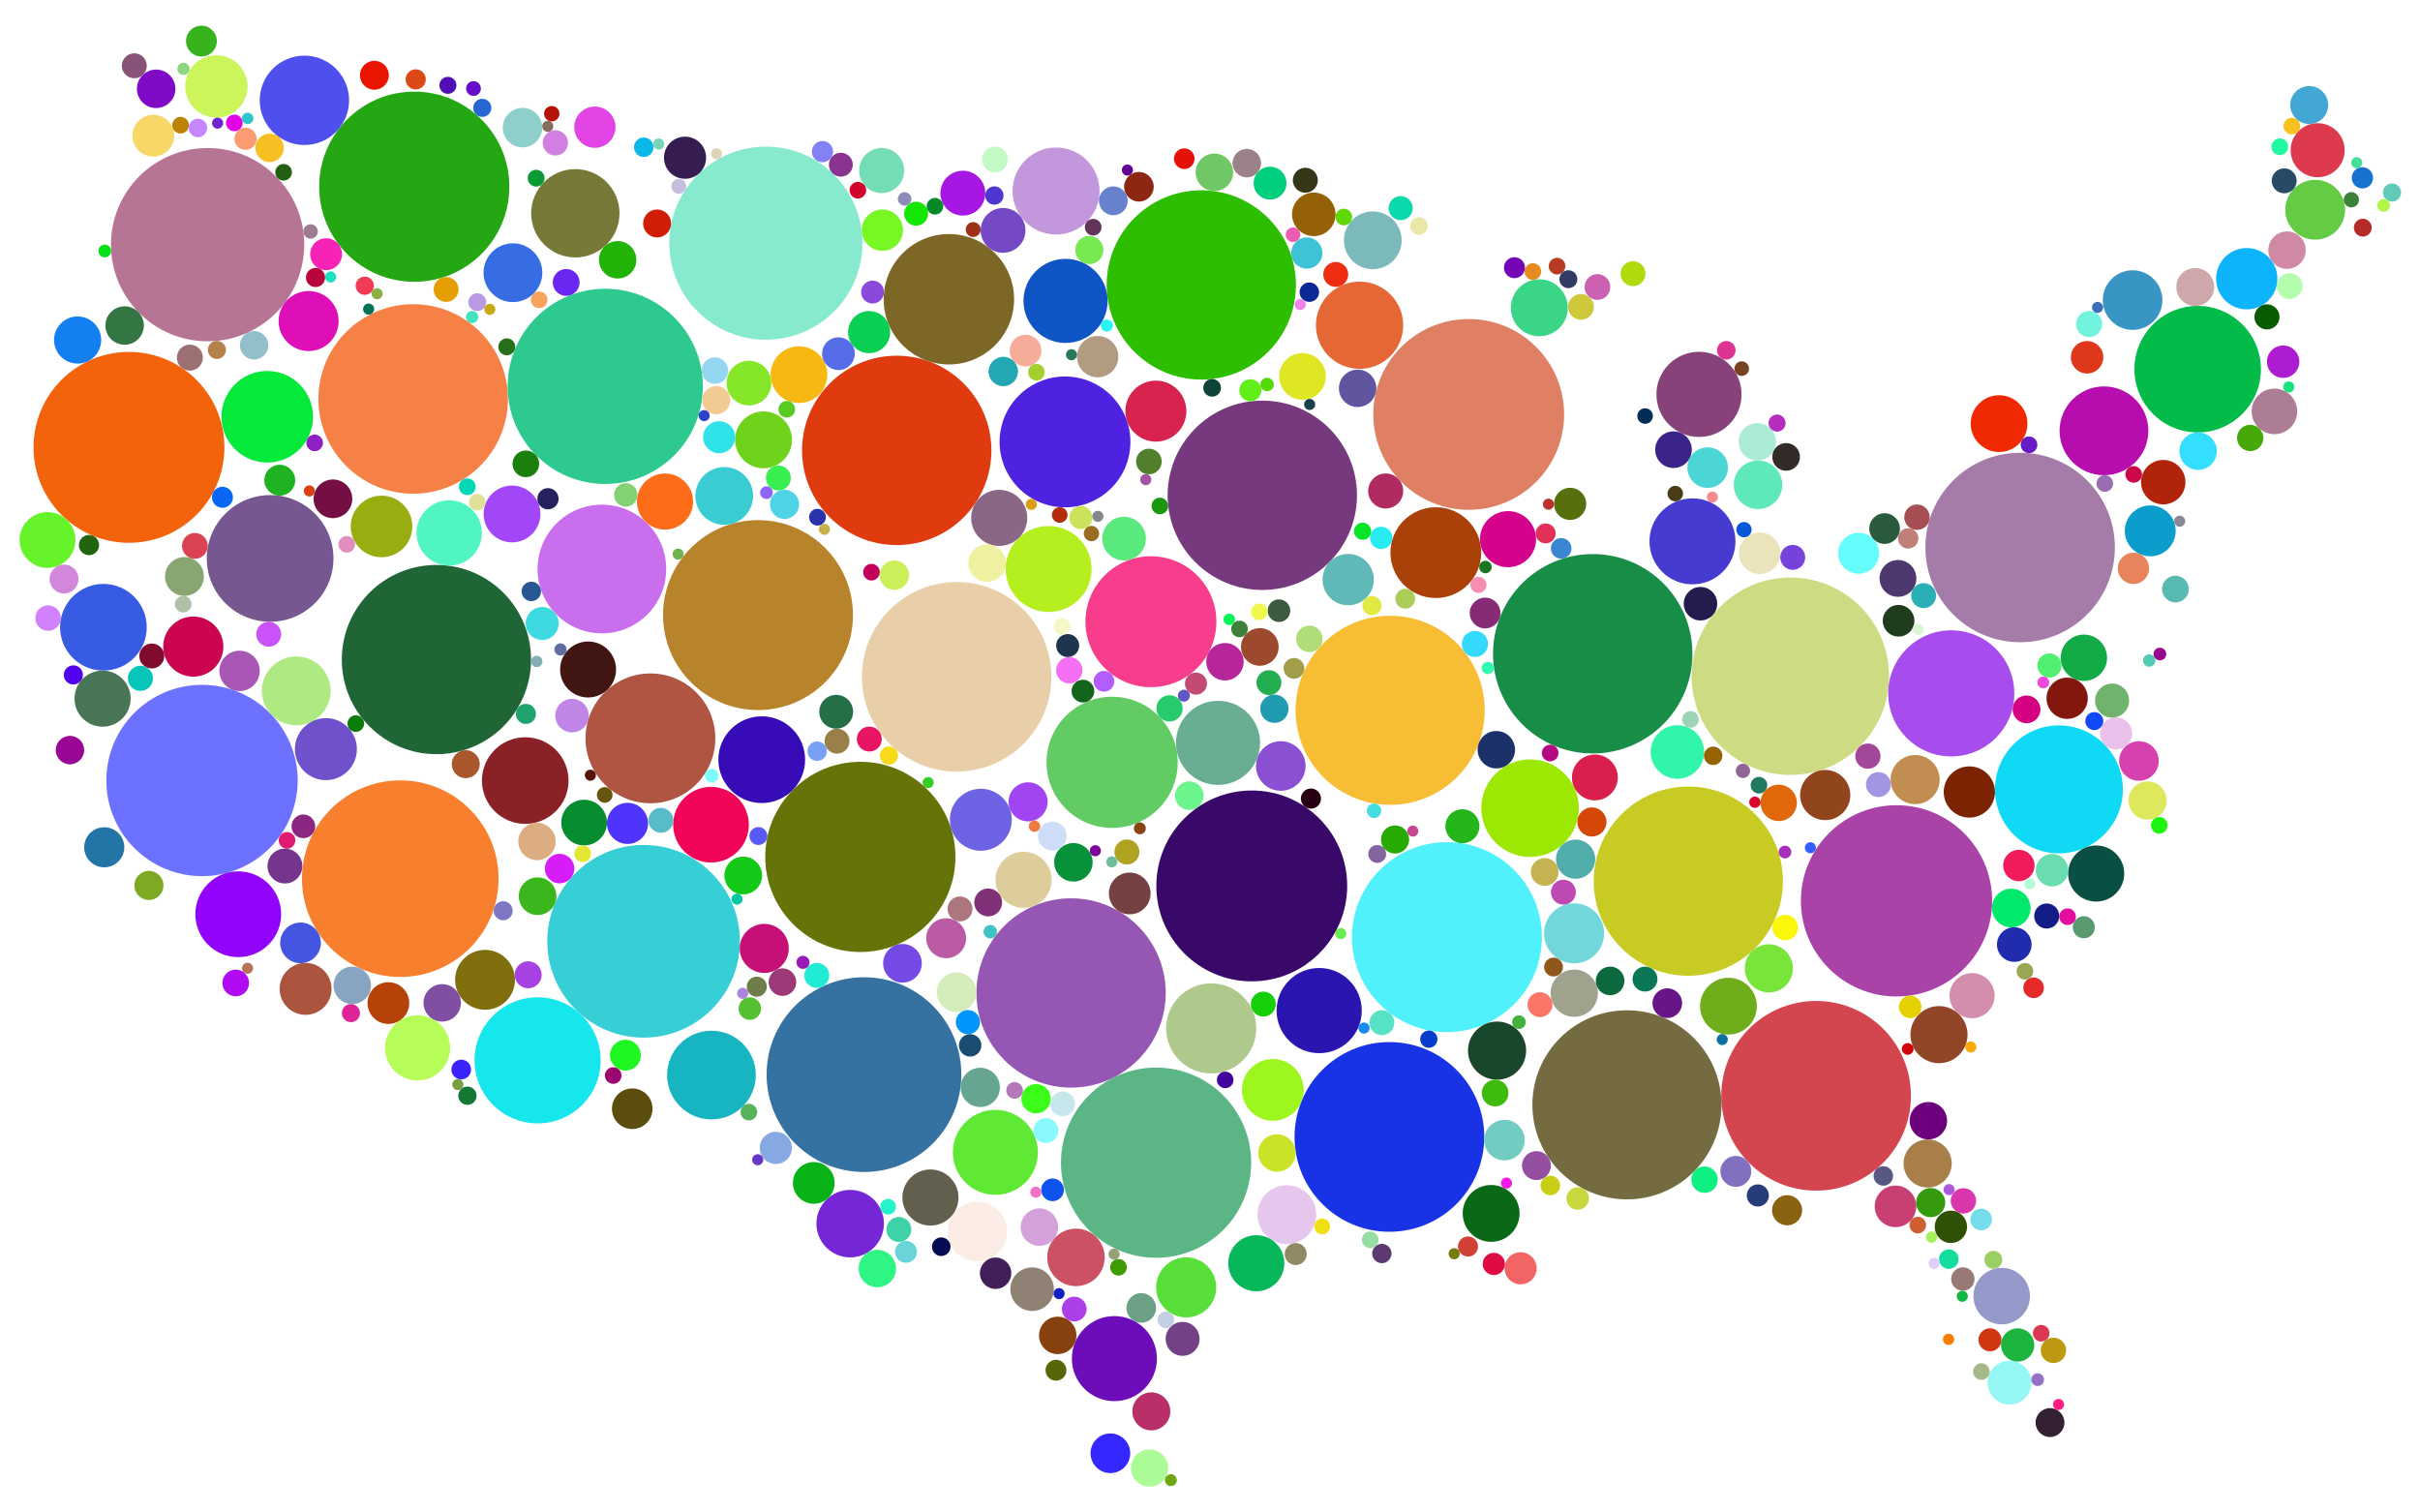 <?xml version="1.0" encoding="utf-8"?>

<!DOCTYPE svg PUBLIC "-//W3C//DTD SVG 1.1//EN" "http://www.w3.org/Graphics/SVG/1.1/DTD/svg11.dtd">
<svg version="1.1" id="Layer_1" xmlns="http://www.w3.org/2000/svg" xmlns:xlink="http://www.w3.org/1999/xlink" x="0px" y="0px"
	 viewBox="0 0 2560 1600" enable-background="new 0 0 2560 1600" xml:space="preserve">
<g id="America_Map">
</g>
<g>
	<circle fill="#1F6535" cx="461.67" cy="697.735" r="100.09"/>
	<circle fill="#B7832B" cx="801.868" cy="650.68" r="100.453"/>
	<circle fill="#F58147" cx="437.069" cy="422.04" r="100.243"/>
	<circle fill="#E9CFA9" cx="1011.968" cy="715.969" r="100.223"/>
	<circle fill="#2DC98F" cx="640.24" cy="408.717" r="103.246"/>
	<circle fill="#6D71FF" cx="213.699" cy="825.646" r="101.199"/>
	<circle fill="#CDDB83" cx="1893.935" cy="715.338" r="104.433"/>
	<circle fill="#2DBD01" cx="1270.799" cy="301.41" r="100.101"/>
	<circle fill="#1733E5" cx="1469.78" cy="1202.702" r="100.344"/>
	<circle fill="#F3630B" cx="136.438" cy="473.255" r="100.965"/>
	<circle fill="#390969" cx="1324.187" cy="937.191" r="100.952"/>
	<circle fill="#657309" cx="910.114" cy="906.491" r="100.603"/>
	<circle fill="#B77595" cx="219.594" cy="258.811" r="102.224"/>
	<circle fill="#77397D" cx="1335.335" cy="523.96" r="100.151"/>
	<circle fill="#5BB585" cx="1222.937" cy="1229.952" r="100.594"/>
	<circle fill="#DF3B0F" cx="948.588" cy="476.461" r="100.163"/>
	<circle fill="#DF7F63" cx="1553.667" cy="438.406" r="100.909"/>
	<circle fill="#F7BD35" cx="1470.581" cy="751.399" r="100.02"/>
	<circle fill="#35CFD5" cx="680.817" cy="995.756" r="101.906"/>
	<circle fill="#51F1FB" cx="1530.633" cy="991.373" r="100.471"/>
	<circle fill="#C7CB23" cx="1785.998" cy="932.146" r="100.082"/>
	<circle fill="#F77F2D" cx="423.427" cy="929.507" r="103.973"/>
	<circle fill="#A943A7" cx="2006.235" cy="952.98" r="101.166"/>
	<circle fill="#A57BA7" cx="2137.007" cy="579.177" r="100.218"/>
	<circle fill="#3571A1" cx="913.963" cy="1136.804" r="103.008"/>
	<circle fill="#87E9CD" cx="810.187" cy="257.235" r="102.145"/>
	<circle fill="#D3454F" cx="1921.16" cy="1159.201" r="100.316"/>
	<circle fill="#178D47" cx="1684.873" cy="691.587" r="105.468"/>
	<circle fill="#756B41" cx="1721.053" cy="1168.753" r="100.019"/>
	<circle fill="#9557B3" cx="1133.044" cy="1050.408" r="100.125"/>
	<circle fill="#25A713" cx="438.229" cy="197.523" r="100.589"/>
	<circle fill="#C96FED" cx="636.7" cy="601.925" r="68.054"/>
	<circle fill="#F73D8B" cx="1217.502" cy="657.677" r="69.25"/>
	<circle fill="#77578F" cx="285.767" cy="590.74" r="67.007"/>
	<circle fill="#7D6727" cx="1003.775" cy="316.571" r="68.982"/>
	<circle fill="#AF5541" cx="688.046" cy="781.072" r="68.655"/>
	<circle fill="#0FD9F5" cx="2178.033" cy="835.05" r="67.681"/>
	<circle fill="#03BB49" cx="2324.796" cy="390.536" r="66.91"/>
	<circle fill="#15E7ED" cx="568.695" cy="1121.697" r="66.713"/>
	<circle fill="#4F21E1" cx="1126.62" cy="467.476" r="69.204"/>
	<circle fill="#63CB63" cx="1176.489" cy="806.445" r="69.4"/>
	<circle fill="#A74DED" cx="2064.115" cy="733.488" r="66.713"/>
	<circle fill="#05E93B" cx="282.713" cy="440.873" r="48.44"/>
	<circle fill="#5FE935" cx="1052.974" cy="1219.023" r="44.976"/>
	<circle fill="#9DE705" cx="1618.601" cy="854.942" r="51.604"/>
	<circle fill="#2B15B1" cx="1395.502" cy="1069.055" r="45.065"/>
	<circle fill="#453BD1" cx="1790.376" cy="572.68" r="45.486"/>
	<circle fill="#C397DB" cx="1117.156" cy="202.075" r="46.032"/>
	<circle fill="#B5EF1F" cx="1109.264" cy="601.902" r="45.471"/>
	<circle fill="#0F55C5" cx="1127.193" cy="318.319" r="44.497"/>
	<circle fill="#9103FB" cx="252.034" cy="967.133" r="45.389"/>
	<circle fill="#E56735" cx="1438.219" cy="344.053" r="46.161"/>
	<circle fill="#777939" cx="608.624" cy="225.616" r="46.727"/>
	<circle fill="#6D0DB9" cx="1178.87" cy="1437.224" r="44.997"/>
	<circle fill="#B70DAF" cx="2225.688" cy="455.734" r="46.957"/>
	<circle fill="#874379" cx="1797.278" cy="417.206" r="45.036"/>
	<circle fill="#A94109" cx="1518.891" cy="584.605" r="48.017"/>
	<circle fill="#AFC98D" cx="1281.261" cy="1087.91" r="47.675"/>
	<circle fill="#69AD93" cx="1288.506" cy="785.838" r="44.497"/>
	<circle fill="#17B5C1" cx="752.609" cy="1137.264" r="46.918"/>
	<circle fill="#375BE3" cx="109.39" cy="663.537" r="45.843"/>
	<circle fill="#4F4FED" cx="322.016" cy="106.122" r="47.26"/>
	<circle fill="#370BB5" cx="805.81" cy="803.635" r="45.884"/>
	<circle fill="#892127" cx="555.631" cy="825.729" r="45.817"/>
	<circle fill="#A147F7" cx="541.649" cy="543.701" r="30.05"/>
	<circle fill="#65CB45" cx="2449.118" cy="221.881" r="31.648"/>
	<circle fill="#6F63E5" cx="1037.584" cy="867.206" r="32.783"/>
	<circle fill="#E5C7ED" cx="1361.312" cy="1284.888" r="31.095"/>
	<circle fill="#896785" cx="1057.032" cy="547.869" r="29.68"/>
	<circle fill="#6FD31B" cx="807.711" cy="465.308" r="30.102"/>
	<circle fill="#19472B" cx="1583.657" cy="1111.416" r="30.761"/>
	<circle fill="#9599C9" cx="2117.498" cy="1371.075" r="29.889"/>
	<circle fill="#39CDD3" cx="766.146" cy="524.647" r="30.545"/>
	<circle fill="#F7B911" cx="845.182" cy="396.335" r="30.007"/>
	<circle fill="#914727" cx="2051.171" cy="1094.498" r="30.213"/>
	<circle fill="#CB054F" cx="204.469" cy="684.011" r="31.817"/>
	<circle fill="#FBEDE5" cx="1033.874" cy="1302.765" r="31.58"/>
	<circle fill="#7527D7" cx="899.364" cy="1294.442" r="35.711"/>
	<circle fill="#6FAD1B" cx="1828.455" cy="1064.397" r="30.029"/>
	<circle fill="#D5038B" cx="1595.271" cy="570.356" r="29.68"/>
	<circle fill="#09B75B" cx="1328.959" cy="1336.335" r="29.68"/>
	<circle fill="#094F43" cx="2217.441" cy="924.079" r="29.68"/>
	<circle fill="#7BB9BB" cx="1452.198" cy="254.224" r="30.546"/>
	<circle fill="#F12903" cx="2114.73" cy="448.122" r="30.03"/>
	<circle fill="#816F0D" cx="513.108" cy="1036.527" r="31.675"/>
	<circle fill="#DF0FB7" cx="326.472" cy="339.618" r="31.763"/>
	<circle fill="#AFE981" cx="313.385" cy="730.835" r="36.374"/>
	<circle fill="#71D7DB" cx="1665.128" cy="987.366" r="31.772"/>
	<circle fill="#B7FD59" cx="441.733" cy="1108.485" r="34.458"/>
	<circle fill="#DDCD9B" cx="1082.772" cy="930.733" r="29.68"/>
	<circle fill="#D9234F" cx="1222.735" cy="434.915" r="32.276"/>
	<circle fill="#477555" cx="108.499" cy="739.054" r="29.68"/>
	<circle fill="#59DF39" cx="1254.796" cy="1361.851" r="31.795"/>
	<circle fill="#376DE3" cx="542.596" cy="288.492" r="31.1"/>
	<circle fill="#3BD587" cx="1628.363" cy="325.592" r="30.128"/>
	<circle fill="#9DF71F" cx="1346.455" cy="1152.92" r="32.65"/>
	<circle fill="#CBF55B" cx="228.937" cy="91.434" r="32.97"/>
	<circle fill="#FD6D19" cx="703.496" cy="530.579" r="29.68"/>
	<circle fill="#3995C3" cx="2255.979" cy="317.458" r="31.518"/>
	<circle fill="#7151CB" cx="344.749" cy="792.492" r="32.801"/>
	<circle fill="#096917" cx="1577.405" cy="1283.624" r="30.078"/>
	<circle fill="#99AD11" cx="403.609" cy="556.898" r="32.581"/>
	<circle fill="#635F4F" cx="984.272" cy="1266.814" r="29.68"/>
	<circle fill="#CD5165" cx="1138.207" cy="1330.127" r="30.412"/>
	<circle fill="#F10559" cx="752.13" cy="872.422" r="40.02"/>
	<circle fill="#BB5BA5" cx="1000.874" cy="992.516" r="21.116"/>
	<circle fill="#A97F49" cx="2039.159" cy="1230.808" r="25.468"/>
	<circle fill="#0DB3FB" cx="2376.728" cy="294.82" r="32.424"/>
	<circle fill="#D5A1DB" cx="1099.518" cy="1298.126" r="19.796"/>
	<circle fill="#2FF585" cx="928.085" cy="1341.942" r="19.796"/>
	<circle fill="#6D017D" cx="2039.944" cy="1185.551" r="19.796"/>
	<circle fill="#EBE3BB" cx="1861.528" cy="585.325" r="21.976"/>
	<circle fill="#8FCFCB" cx="552.727" cy="135.003" r="20.887"/>
	<circle fill="#7549E5" cx="954.669" cy="1019.047" r="20.45"/>
	<circle fill="#079139" cx="1135.507" cy="912.21" r="20.352"/>
	<circle fill="#9D492D" cx="1332.709" cy="684.384" r="19.901"/>
	<circle fill="#79E53B" cx="1871.175" cy="1024.412" r="25.489"/>
	<circle fill="#09B317" cx="860.857" cy="1251.365" r="22.068"/>
	<circle fill="#75DDB5" cx="932.682" cy="180.406" r="23.853"/>
	<circle fill="#71CDC1" cx="1591.515" cy="1206.078" r="21.438"/>
	<circle fill="#4355E1" cx="317.897" cy="997.416" r="21.519"/>
	<circle fill="#13AB45" cx="2204.448" cy="695.808" r="24.527"/>
	<circle fill="#0B9DCB" cx="2274.632" cy="561.594" r="26.912"/>
	<circle fill="#A145F3" cx="1087.559" cy="848.223" r="20.677"/>
	<circle fill="#814FA1" cx="467.763" cy="1060.883" r="19.796"/>
	<circle fill="#058D2F" cx="617.897" cy="870.168" r="24.172"/>
	<circle fill="#DBAD81" cx="568.065" cy="890.154" r="19.796"/>
	<circle fill="#D38DAD" cx="2086.15" cy="1053.279" r="23.848"/>
	<circle fill="#F7D767" cx="162.188" cy="143.526" r="22.098"/>
	<circle fill="#87410F" cx="1118.915" cy="1412.657" r="19.796"/>
	<circle fill="#CF89A5" cx="2419.334" cy="264.626" r="19.796"/>
	<circle fill="#83170D" cx="2186.736" cy="738.653" r="21.836"/>
	<circle fill="#91451D" cx="1930.804" cy="841.026" r="26.551"/>
	<circle fill="#AB553F" cx="323.26" cy="1046.113" r="27.472"/>
	<circle fill="#89A571" cx="195.137" cy="609.824" r="20.537"/>
	<circle fill="#DFE725" cx="1377.867" cy="398.213" r="24.725"/>
	<circle fill="#8B4FD3" cx="1354.861" cy="810.31" r="26.227"/>
	<circle fill="#CDA7A9" cx="2322.256" cy="303.609" r="20.055"/>
	<circle fill="#61B9B7" cx="1426.176" cy="613.152" r="27.157"/>
	<circle fill="#7549C5" cx="1061.075" cy="243.712" r="23.709"/>
	<circle fill="#67F329" cx="50.246" cy="571.237" r="29.533"/>
	<circle fill="#31F5AB" cx="1774.44" cy="795.517" r="28.309"/>
	<circle fill="#5B4D0D" cx="668.825" cy="1172.884" r="21.469"/>
	<circle fill="#DD3B4D" cx="2451.735" cy="158.909" r="28.585"/>
	<circle fill="#B92F69" cx="1217.944" cy="1493.043" r="20.097"/>
	<circle fill="#5FE9BB" cx="1859.701" cy="512.834" r="25.679"/>
	<circle fill="#B7259B" cx="1295.83" cy="700.032" r="19.796"/>
	<circle fill="#137FF1" cx="82.093" cy="359.687" r="24.937"/>
	<circle fill="#351D51" cx="724.667" cy="166.844" r="22.291"/>
	<circle fill="#33DFFD" cx="2325.273" cy="477.242" r="19.796"/>
	<circle fill="#7F0BC9" cx="165.178" cy="93.941" r="20.359"/>
	<circle fill="#61559F" cx="1436.165" cy="410.782" r="19.796"/>
	<circle fill="#51ADA9" cx="1666.776" cy="908.902" r="20.732"/>
	<circle fill="#B54309" cx="410.858" cy="1061.113" r="22.087"/>
	<circle fill="#411511" cx="622.102" cy="708.221" r="29.609"/>
	<circle fill="#B19B81" cx="1161.161" cy="377.295" r="21.875"/>
	<circle fill="#95F7F3" cx="2125.788" cy="1462.673" r="23.208"/>
	<circle fill="#6FC765" cx="1284.648" cy="182.279" r="19.832"/>
	<circle fill="#C18D51" cx="2025.919" cy="824.698" r="25.985"/>
	<circle fill="#43A7D5" cx="2442.804" cy="111.1" r="20.052"/>
	<circle fill="#77F723" cx="933.417" cy="243.497" r="21.849"/>
	<circle fill="#21B305" cx="653.399" cy="274.814" r="19.796"/>
	<circle fill="#AD7D95" cx="2406.012" cy="435.194" r="24.11"/>
	<circle fill="#65FDFB" cx="1966.161" cy="585.264" r="21.682"/>
	<circle fill="#B1230B" cx="2288.383" cy="510.067" r="23.503"/>
	<circle fill="#87A5C1" cx="372.64" cy="1042.377" r="19.796"/>
	<circle fill="#09CF55" cx="919.39" cy="351.321" r="22.278"/>
	<circle fill="#4F35FB" cx="663.818" cy="871.018" r="21.757"/>
	<circle fill="#59E97D" cx="1189.089" cy="569.795" r="23.111"/>
	<circle fill="#01E96D" cx="2127.605" cy="960.574" r="20.442"/>
	<circle fill="#C51177" cx="808.466" cy="1003.275" r="25.964"/>
	<circle fill="#8F8173" cx="1091.82" cy="1363.771" r="23.034"/>
	<circle fill="#15C919" cx="786.255" cy="926.148" r="19.968"/>
	<circle fill="#ADEBD9" cx="1858.945" cy="467.365" r="19.796"/>
	<circle fill="#E143E5" cx="629.266" cy="134.541" r="21.824"/>
	<circle fill="#85E727" cx="792.271" cy="405.257" r="23.651"/>
	<circle fill="#1D3169" cx="1582.905" cy="793.105" r="19.796"/>
	<circle fill="#EFF1A1" cx="1044.214" cy="595.723" r="19.86"/>
	<circle fill="#CBE327" cx="1350.85" cy="1219.711" r="19.796"/>
	<circle fill="#87A9E3" cx="820.71" cy="1214.326" r="17.021"/>
	<circle fill="#CD61B1" cx="1689.837" cy="303.631" r="13.631"/>
	<circle fill="#89F9FD" cx="1106.406" cy="1196.001" r="13.204"/>
	<circle fill="#353517" cx="1380.837" cy="190.652" r="13.21"/>
	<circle fill="#1FF723" cx="661.601" cy="1116.227" r="16.317"/>
	<circle fill="#C3FBC7" cx="1052.625" cy="168.713" r="13.665"/>
	<circle fill="#0DEF83" cx="1803.142" cy="1247.909" r="14.018"/>
	<circle fill="#E9835D" cx="2256.858" cy="601.252" r="16.547"/>
	<circle fill="#750F43" cx="352.203" cy="527.682" r="20.461"/>
	<circle fill="#F11B5B" cx="2135.671" cy="915.588" r="16.587"/>
	<circle fill="#71F3DD" cx="2209.989" cy="342.755" r="13.81"/>
	<circle fill="#93BFCB" cx="268.816" cy="365.256" r="15.05"/>
	<circle fill="#EF2D13" cx="1413.007" cy="290.307" r="13.204"/>
	<circle fill="#2B5B3D" cx="1993.61" cy="559.151" r="16.204"/>
	<circle fill="#F36565" cx="1608.597" cy="1341.664" r="16.974"/>
	<circle fill="#0B7757" cx="1740.153" cy="1035.741" r="13.204"/>
	<circle fill="#AD757D" cx="1015.566" cy="961.5" r="13.204"/>
	<circle fill="#ABFB97" cx="1216.069" cy="1552.994" r="19.646"/>
	<circle fill="#212BAD" cx="2130.802" cy="999.201" r="18.317"/>
	<circle fill="#8D2713" cx="1204.824" cy="197.578" r="15.64"/>
	<circle fill="#AD1DCF" cx="2415.212" cy="382.621" r="17.151"/>
	<circle fill="#219BAF" cx="1348.114" cy="749.739" r="14.995"/>
	<circle fill="#CDDDF7" cx="1113.202" cy="884.435" r="15.27"/>
	<circle fill="#21EBD5" cx="864.032" cy="1031.866" r="13.204"/>
	<circle fill="#1B7F0B" cx="556.255" cy="490.689" r="14.112"/>
	<circle fill="#3527FF" cx="1174.632" cy="1537.353" r="20.983"/>
	<circle fill="#69DDAF" cx="2170.751" cy="920.536" r="17.144"/>
	<circle fill="#A717E3" cx="1018.553" cy="204.328" r="23.741"/>
	<circle fill="#47A909" cx="2380.375" cy="463.305" r="13.936"/>
	<circle fill="#65A591" cx="1036.992" cy="1150.328" r="20.762"/>
	<circle fill="#B12B63" cx="1465.859" cy="519.401" r="18.549"/>
	<circle fill="#274B67" cx="2416.334" cy="191.272" r="13.204"/>
	<circle fill="#F5AD99" cx="1084.89" cy="370.9" r="16.768"/>
	<circle fill="#27AB03" cx="1475.735" cy="888.019" r="14.868"/>
	<circle fill="#337543" cx="131.839" cy="344.364" r="20.333"/>
	<circle fill="#A957B5" cx="253.398" cy="709.693" r="21.361"/>
	<circle fill="#1F3D1D" cx="2008.401" cy="656.67" r="16.731"/>
	<circle fill="#A54F55" cx="2027.917" cy="547.126" r="13.483"/>
	<circle fill="#CDC93B" cx="1672.451" cy="324.627" r="13.629"/>
	<circle fill="#332133" cx="2168.6" cy="1504.89" r="15.27"/>
	<circle fill="#3FBB0D" cx="1581.615" cy="1156.301" r="14.17"/>
	<circle fill="#131D87" cx="2165.116" cy="969.027" r="13.273"/>
	<circle fill="#D54707" cx="1683.993" cy="869.547" r="15.399"/>
	<circle fill="#F7BF23" cx="285.192" cy="156.398" r="15.059"/>
	<circle fill="#9B7173" cx="200.846" cy="378.311" r="13.764"/>
	<circle fill="#810B2F" cx="160.562" cy="693.964" r="13.204"/>
	<circle fill="#27CB6B" cx="1237.194" cy="749.353" r="13.935"/>
	<circle fill="#9FA38D" cx="1665.298" cy="1050.671" r="25.009"/>
	<circle fill="#6B27F1" cx="598.931" cy="298.765" r="14.21"/>
	<circle fill="#DB37AD" cx="2077.014" cy="1270.328" r="13.419"/>
	<circle fill="#A395E3" cx="1987.084" cy="829.955" r="13.204"/>
	<circle fill="#1DB53F" cx="2134.375" cy="1422.788" r="17.591"/>
	<circle fill="#3BB71D" cx="568.704" cy="948.075" r="19.924"/>
	<circle fill="#7741DB" cx="1896.447" cy="589.611" r="13.204"/>
	<circle fill="#C73F73" cx="2005.149" cy="1276.15" r="21.993"/>
	<circle fill="#F723B7" cx="344.953" cy="268.92" r="16.875"/>
	<circle fill="#F1CB91" cx="757.711" cy="423.347" r="14.89"/>
	<circle fill="#DFE75D" cx="2271.792" cy="846.833" r="20.228"/>
	<circle fill="#4F376F" cx="2007.783" cy="611.882" r="19.475"/>
	<circle fill="#57BBC9" cx="699.109" cy="867.77" r="13.204"/>
	<circle fill="#51F5C1" cx="475.191" cy="563.778" r="34.548"/>
	<circle fill="#C953F9" cx="284.277" cy="670.938" r="13.204"/>
	<circle fill="#A3479B" cx="1975.954" cy="799.91" r="13.378"/>
	<circle fill="#359B0D" cx="2042.347" cy="1272.186" r="15.415"/>
	<circle fill="#B3FDAD" cx="2422.13" cy="302.636" r="13.646"/>
	<circle fill="#BD49B3" cx="1653.872" cy="943.821" r="13.204"/>
	<circle fill="#57E3C3" cx="1461.847" cy="1081.875" r="13.204"/>
	<circle fill="#875379" cx="142.071" cy="69.598" r="13.204"/>
	<circle fill="#3BFD19" cx="1095.997" cy="1162.288" r="15.53"/>
	<circle fill="#FB7569" cx="1629.06" cy="1062.8" r="13.204"/>
	<circle fill="#332B27" cx="1889.456" cy="483.342" r="14.645"/>
	<circle fill="#431F59" cx="1053.19" cy="1346.905" r="16.601"/>
	<circle fill="#D387DB" cx="67.739" cy="612.51" r="15.294"/>
	<circle fill="#23A7B3" cx="1061.317" cy="393.005" r="15.548"/>
	<circle fill="#734185" cx="1251.027" cy="1416.344" r="17.957"/>
	<circle fill="#990595" cx="74" cy="793.487" r="15.034"/>
	<circle fill="#954FA1" cx="1625.303" cy="1233.04" r="15.31"/>
	<circle fill="#39EF4F" cx="823.409" cy="505.669" r="13.204"/>
	<circle fill="#E59F03" cx="471.91" cy="306.218" r="13.204"/>
	<circle fill="#3DDBE1" cx="573.548" cy="659.541" r="17.431"/>
	<circle fill="#29AFB5" cx="2034.919" cy="630.091" r="13.204"/>
	<circle fill="#6781CD" cx="1177.747" cy="212.417" r="15.237"/>
	<circle fill="#CBEF59" cx="946.063" cy="608.425" r="15.556"/>
	<circle fill="#9D8189" cx="1318.913" cy="172.56" r="15.071"/>
	<circle fill="#813177" cx="1045.344" cy="954.674" r="14.75"/>
	<circle fill="#39B31D" cx="213.095" cy="43.451" r="16.307"/>
	<circle fill="#E71563" cx="919.618" cy="781.827" r="13.204"/>
	<circle fill="#D5EDBB" cx="1011.948" cy="1049.683" r="20.974"/>
	<circle fill="#E91501" cx="396.054" cy="79.625" r="15.294"/>
	<circle fill="#D17FE3" cx="587.53" cy="151.119" r="13.385"/>
	<circle fill="#23AF51" cx="1342.337" cy="722.138" r="13.204"/>
	<circle fill="#956107" cx="1389.806" cy="226.754" r="23.043"/>
	<circle fill="#256F47" cx="884.582" cy="752.952" r="17.9"/>
	<circle fill="#3B2389" cx="1770.302" cy="475.707" r="19.386"/>
	<circle fill="#15CF09" cx="1336.436" cy="1062.178" r="13.204"/>
	<circle fill="#095B00" cx="2398.128" cy="335.216" r="13.289"/>
	<circle fill="#D91F4B" cx="1687.133" cy="822.417" r="24.255"/>
	<circle fill="#997F49" cx="885.44" cy="784.044" r="13.204"/>
	<circle fill="#1D354D" cx="1129.445" cy="682.924" r="12.205"/>
	<circle fill="#754143" cx="1195.1" cy="945.138" r="22.075"/>
	<circle fill="#C9CF17" cx="1640.012" cy="1254.082" r="10.363"/>
	<circle fill="#8F571B" cx="1643.406" cy="1023.006" r="9.966"/>
	<circle fill="#1B970F" cx="1226.963" cy="535.242" r="8.807"/>
	<circle fill="#3DC3D3" cx="1382.422" cy="267.694" r="16.502"/>
	<circle fill="#5B9971" cx="2204.37" cy="980.909" r="11.685"/>
	<circle fill="#E38DBF" cx="366.813" cy="575.845" r="8.807"/>
	<circle fill="#27215D" cx="579.67" cy="527.603" r="11.239"/>
	<circle fill="#1FF9A1" cx="2411.686" cy="155.267" r="8.857"/>
	<circle fill="#B9033D" cx="333.779" cy="293.524" r="10.147"/>
	<circle fill="#F56FF5" cx="1131.177" cy="709.046" r="13.975"/>
	<circle fill="#556707" cx="1117.065" cy="1449.51" r="11.052"/>
	<circle fill="#CD3711" cx="2105.097" cy="1417.335" r="12.19"/>
	<circle fill="#3F813B" cx="1311.229" cy="665.338" r="8.807"/>
	<circle fill="#C7E7ED" cx="1124.125" cy="1167.759" r="13.125"/>
	<circle fill="#F9C11F" cx="2424.39" cy="133.406" r="8.807"/>
	<circle fill="#996DB1" cx="2226.586" cy="511.491" r="8.807"/>
	<circle fill="#57B359" cx="792.207" cy="1176.472" r="8.807"/>
	<circle fill="#273D79" cx="1859.517" cy="1264.626" r="11.729"/>
	<circle fill="#E1670B" cx="1881.628" cy="849.327" r="19.231"/>
	<circle fill="#DD2397" cx="371.234" cy="1071.722" r="9.583"/>
	<circle fill="#2567D1" cx="510.172" cy="114.091" r="9.577"/>
	<circle fill="#B50983" cx="1639.82" cy="796.606" r="8.807"/>
	<circle fill="#15E705" cx="969.112" cy="226.067" r="12.68"/>
	<circle fill="#0BB9E9" cx="680.982" cy="155.759" r="10.326"/>
	<circle fill="#EF3B55" cx="385.862" cy="302.274" r="9.67"/>
	<circle fill="#E52B29" cx="2151.257" cy="1044.961" r="10.917"/>
	<circle fill="#CB0949" cx="2257.137" cy="501.841" r="8.807"/>
	<circle fill="#4BD5D5" cx="1806.458" cy="494.688" r="21.449"/>
	<circle fill="#6F7D4B" cx="800.573" cy="1043.77" r="10.621"/>
	<circle fill="#99A755" cx="2142.081" cy="1027.501" r="8.807"/>
	<circle fill="#AFA321" cx="1192.109" cy="901.273" r="13.222"/>
	<circle fill="#3B87D1" cx="1651.488" cy="580.092" r="10.918"/>
	<circle fill="#9DD3B7" cx="1788.317" cy="761.092" r="8.807"/>
	<circle fill="#575983" cx="1992.273" cy="1243.974" r="10.335"/>
	<circle fill="#13651B" cx="1145.576" cy="731.098" r="12.042"/>
	<circle fill="#A5CF2F" cx="1096.392" cy="393.742" r="8.807"/>
	<circle fill="#FB9B71" cx="259.724" cy="146.799" r="11.748"/>
	<circle fill="#01D7B7" cx="494.34" cy="514.914" r="8.87"/>
	<circle fill="#C3CFE5" cx="1233.297" cy="1396.294" r="8.807"/>
	<circle fill="#313B63" cx="1659.105" cy="295.373" r="9.478"/>
	<circle fill="#DF1B73" cx="303.647" cy="888.977" r="8.807"/>
	<circle fill="#61CBB7" cx="2530.393" cy="203.641" r="9.574"/>
	<circle fill="#61EF19" cx="1322.684" cy="412.854" r="11.673"/>
	<circle fill="#E9C1EB" cx="2238.513" cy="775.845" r="16.953"/>
	<circle fill="#4FD3E7" cx="829.903" cy="533.558" r="15.431"/>
	<circle fill="#1573CF" cx="2499.069" cy="188.113" r="11.268"/>
	<circle fill="#DFE199" cx="504.823" cy="531.302" r="8.807"/>
	<circle fill="#E30D9F" cx="2187.185" cy="969.747" r="8.807"/>
	<circle fill="#27EBEF" cx="1461.122" cy="568.996" r="11.824"/>
	<circle fill="#137933" cx="494.456" cy="1159.123" r="9.695"/>
	<circle fill="#AFC1A9" cx="193.828" cy="639.14" r="8.807"/>
	<circle fill="#7D77C3" cx="532.281" cy="963.44" r="10.047"/>
	<circle fill="#63355B" cx="1156.434" cy="240.346" r="8.807"/>
	<circle fill="#0F53EF" cx="1113.456" cy="1258.662" r="11.998"/>
	<circle fill="#B10BF3" cx="249.363" cy="1039.83" r="14.113"/>
	<circle fill="#9D0771" cx="648.685" cy="1137.776" r="8.807"/>
	<circle fill="#E5D101" cx="2020.719" cy="1065.155" r="11.94"/>
	<circle fill="#836FBF" cx="1836.238" cy="1239.174" r="16.335"/>
	<circle fill="#0D4339" cx="1282.245" cy="410.277" r="9.365"/>
	<circle fill="#5D3971" cx="1461.788" cy="1326.059" r="10.244"/>
	<circle fill="#0095FB" cx="1023.892" cy="1081.262" r="12.789"/>
	<circle fill="#C9D73F" cx="1668.944" cy="1267.859" r="11.952"/>
	<circle fill="#CBE35B" cx="1143.347" cy="547.464" r="12.238"/>
	<circle fill="#E301E5" cx="247.87" cy="130.006" r="8.807"/>
	<circle fill="#235F11" cx="300.004" cy="182.246" r="8.807"/>
	<circle fill="#B379B9" cx="1073.298" cy="1153.51" r="8.807"/>
	<circle fill="#BD9911" cx="2172.217" cy="1428.487" r="13.432"/>
	<circle fill="#4F0FB5" cx="473.833" cy="90.278" r="9.008"/>
	<circle fill="#DF0B43" cx="1580.225" cy="1337.07" r="11.768"/>
	<circle fill="#E58B1F" cx="1621.573" cy="287.254" r="8.807"/>
	<circle fill="#DB3951" cx="2159.293" cy="1410.387" r="8.807"/>
	<circle fill="#896311" cx="1890.483" cy="1280.286" r="15.929"/>
	<circle fill="#DD3393" cx="1826.162" cy="370.554" r="9.834"/>
	<circle fill="#23650F" cx="94.147" cy="576.598" r="10.697"/>
	<circle fill="#15DD9D" cx="2061.592" cy="1331.988" r="10.328"/>
	<circle fill="#097D07" cx="376.396" cy="765.463" r="8.807"/>
	<circle fill="#57CB21" cx="832.283" cy="432.943" r="8.807"/>
	<circle fill="#872B77" cx="1571.025" cy="648.489" r="16.264"/>
	<circle fill="#CD5F33" cx="2028.723" cy="1295.972" r="8.807"/>
	<circle fill="#3D593F" cx="1352.966" cy="646.028" r="11.977"/>
	<circle fill="#C3015D" cx="921.905" cy="605.271" r="8.807"/>
	<circle fill="#8D21C5" cx="332.844" cy="468.516" r="8.807"/>
	<circle fill="#75DDE9" cx="2095.77" cy="1290.05" r="11.483"/>
	<circle fill="#F7DB19" cx="940.367" cy="799.308" r="9.65"/>
	<circle fill="#0967F3" cx="235.308" cy="526.054" r="11.121"/>
	<circle fill="#6DA185" cx="1207.269" cy="1383.612" r="15.672"/>
	<circle fill="#E1315B" cx="1635.063" cy="564.285" r="10.573"/>
	<circle fill="#BD8307" cx="191.033" cy="132.433" r="8.807"/>
	<circle fill="#7FA923" cx="157.544" cy="936.673" r="15.396"/>
	<circle fill="#F5F7C9" cx="1123.509" cy="662.768" r="8.807"/>
	<circle fill="#AD3FE9" cx="1136.39" cy="1384.781" r="13.105"/>
	<circle fill="#B52DBD" cx="1879.886" cy="447.562" r="9.025"/>
	<circle fill="#B1DD79" cx="1385.127" cy="675.815" r="14.065"/>
	<circle fill="#6DF58D" cx="1258.142" cy="841.712" r="15.144"/>
	<circle fill="#D1052B" cx="907.516" cy="201.222" r="8.807"/>
	<circle fill="#D71DF7" cx="591.973" cy="918.857" r="15.595"/>
	<circle fill="#1349F5" cx="2215.447" cy="762.83" r="9.531"/>
	<circle fill="#07E529" cx="1441.435" cy="561.965" r="9.081"/>
	<circle fill="#D181FD" cx="50.859" cy="653.852" r="13.484"/>
	<circle fill="#918965" cx="1370.688" cy="1326.602" r="11.66"/>
	<circle fill="#2DE3E9" cx="760.745" cy="462.541" r="16.945"/>
	<circle fill="#1FB323" cx="295.949" cy="508.008" r="16.349"/>
	<circle fill="#217961" cx="1860.719" cy="830.646" r="8.807"/>
	<circle fill="#97DDA3" cx="1449.46" cy="1311.535" r="8.807"/>
	<circle fill="#8B3391" cx="889.504" cy="174.243" r="12.655"/>
	<circle fill="#1DF511" cx="2284.2" cy="873.083" r="8.807"/>
	<circle fill="#61D707" cx="1421.532" cy="229.562" r="8.807"/>
	<circle fill="#C587FF" cx="209.402" cy="135.355" r="9.793"/>
	<circle fill="#09D9AB" cx="1481.683" cy="220.182" r="12.77"/>
	<circle fill="#E3E731" cx="616.379" cy="903.112" r="8.807"/>
	<circle fill="#D741AF" cx="2262.693" cy="805.022" r="20.94"/>
	<circle fill="#A5B98B" cx="2096.005" cy="1450.928" r="8.807"/>
	<circle fill="#078927" cx="989.091" cy="218.161" r="8.807"/>
	<circle fill="#EFF94B" cx="1332.216" cy="647.201" r="8.807"/>
	<circle fill="#B999E3" cx="504.867" cy="319.627" r="9.422"/>
	<circle fill="#270013" cx="1386.77" cy="844.786" r="10.652"/>
	<circle fill="#F7A35B" cx="570.369" cy="317.15" r="8.807"/>
	<circle fill="#671BC5" cx="2146.431" cy="470.559" r="8.807"/>
	<circle fill="#83D173" cx="661.992" cy="523.553" r="12.415"/>
	<circle fill="#51EF6F" cx="2168.039" cy="704.044" r="12.803"/>
	<circle fill="#B73B23" cx="1647.146" cy="281.541" r="8.807"/>
	<circle fill="#977975" cx="2076.399" cy="1353.03" r="12.387"/>
	<circle fill="#276F19" cx="536.12" cy="366.891" r="8.962"/>
	<circle fill="#2F5105" cx="2063.746" cy="1297.815" r="17.103"/>
	<circle fill="#A72FBB" cx="1888.231" cy="901.347" r="6.69"/>
	<circle fill="#07F555" cx="1300.321" cy="655.186" r="6.095"/>
	<circle fill="#B3814D" cx="229.439" cy="370.168" r="9.567"/>
	<circle fill="#8DD77F" cx="194.118" cy="72.859" r="6.494"/>
	<circle fill="#25F3C9" cx="939.524" cy="1276.51" r="8.271"/>
	<circle fill="#8381F3" cx="870.046" cy="160.389" r="11.231"/>
	<circle fill="#1789EF" cx="1442.953" cy="1087.579" r="5.874"/>
	<circle fill="#C54795" cx="1494.505" cy="879.19" r="5.874"/>
	<circle fill="#F38B91" cx="1811.466" cy="525.849" r="5.874"/>
	<circle fill="#0957D9" cx="1844.87" cy="560.301" r="8.085"/>
	<circle fill="#8F6597" cx="1843.763" cy="815.47" r="7.565"/>
	<circle fill="#3FC3C5" cx="1047.573" cy="985.608" r="7.133"/>
	<circle fill="#3D6FB9" cx="2218.894" cy="325.201" r="5.874"/>
	<circle fill="#B52B27" cx="2499.488" cy="240.831" r="9.449"/>
	<circle fill="#275795" cx="562.029" cy="625.639" r="10.291"/>
	<circle fill="#DB4917" cx="439.765" cy="83.971" r="10.672"/>
	<circle fill="#9D3119" cx="1029.473" cy="242.811" r="7.905"/>
	<circle fill="#794321" cx="1842.477" cy="389.961" r="7.74"/>
	<circle fill="#A5F15D" cx="2043.41" cy="1308.701" r="5.964"/>
	<circle fill="#37CD27" cx="981.878" cy="827.83" r="5.874"/>
	<circle fill="#35D9FB" cx="1560.262" cy="681.216" r="13.858"/>
	<circle fill="#E1D3B7" cx="758.014" cy="162.651" r="5.874"/>
	<circle fill="#032D57" cx="1740.279" cy="440.118" r="8.234"/>
	<circle fill="#45DF9B" cx="2493.078" cy="172.052" r="5.874"/>
	<circle fill="#3F9D03" cx="1183.197" cy="1340.624" r="8.796"/>
	<circle fill="#79D5B7" cx="696.823" cy="152.366" r="5.874"/>
	<circle fill="#0B9B35" cx="567.171" cy="188.499" r="8.914"/>
	<circle fill="#C7BDDF" cx="718.05" cy="197.132" r="7.862"/>
	<circle fill="#630197" cx="1192.621" cy="179.859" r="5.874"/>
	<circle fill="#41059D" cx="1296.076" cy="1142.384" r="8.777"/>
	<circle fill="#799F43" cx="484.326" cy="1147.3" r="5.874"/>
	<circle fill="#B32D0B" cx="1121.025" cy="544.754" r="8.276"/>
	<circle fill="#D11D03" cx="695.107" cy="236.384" r="14.809"/>
	<circle fill="#EB5DB1" cx="1367.825" cy="248.287" r="7.728"/>
	<circle fill="#01C9A3" cx="779.635" cy="951.128" r="5.874"/>
	<circle fill="#0B2995" cx="1385.085" cy="309.082" r="10.308"/>
	<circle fill="#F1DF15" cx="1398.734" cy="1297.432" r="8.374"/>
	<circle fill="#A959D9" cx="2061.818" cy="1258.44" r="5.874"/>
	<circle fill="#51CBB1" cx="2273.547" cy="698.743" r="6.528"/>
	<circle fill="#43B13D" cx="1606.774" cy="1081.292" r="7.21"/>
	<circle fill="#59B9B3" cx="2301.301" cy="623.145" r="14.149"/>
	<circle fill="#F77D03" cx="2061.295" cy="1416.821" r="5.966"/>
	<circle fill="#B5FDD5" cx="2147.233" cy="934.845" r="5.874"/>
	<circle fill="#EF7B41" cx="1094.34" cy="874.04" r="6.016"/>
	<circle fill="#5959F7" cx="802.26" cy="884.396" r="9.491"/>
	<circle fill="#01CF7D" cx="1343.538" cy="193.725" r="17.4"/>
	<circle fill="#69D5D9" cx="958.399" cy="1324.283" r="11.607"/>
	<circle fill="#71BD9D" cx="1176.101" cy="911.686" r="5.874"/>
	<circle fill="#111FC1" cx="1120.342" cy="1368.484" r="5.874"/>
	<circle fill="#C5B351" cx="1634.046" cy="922.418" r="14.678"/>
	<circle fill="#8DB141" cx="398.922" cy="310.704" r="5.874"/>
	<circle fill="#E1E943" cx="1451.323" cy="640.71" r="10.15"/>
	<circle fill="#1B4D73" cx="1026.283" cy="1105.832" r="11.897"/>
	<circle fill="#0F71A1" cx="1821.877" cy="1099.693" r="5.874"/>
	<circle fill="#9165F7" cx="810.826" cy="521.154" r="6.75"/>
	<circle fill="#576F0D" cx="1660.946" cy="533.02" r="17.017"/>
	<circle fill="#47E3BF" cx="499.446" cy="335.408" r="6.51"/>
	<circle fill="#8D8BB9" cx="956.944" cy="210.428" r="7.134"/>
	<circle fill="#D99D13" cx="1090.979" cy="533.555" r="5.874"/>
	<circle fill="#9F7B91" cx="328.589" cy="244.878" r="7.657"/>
	<circle fill="#5D6DA1" cx="592.923" cy="687.024" r="6.457"/>
	<circle fill="#C185E7" cx="605.076" cy="757.042" r="17.724"/>
	<circle fill="#0B693D" cx="1703.274" cy="1037.672" r="15.129"/>
	<circle fill="#EF47DB" cx="2161.52" cy="721.911" r="6.216"/>
	<circle fill="#EF71C5" cx="1095.754" cy="1261.126" r="5.874"/>
	<circle fill="#9919B9" cx="849.423" cy="1018.012" r="6.929"/>
	<circle fill="#1FA36F" cx="556.306" cy="755.224" r="10.639"/>
	<circle fill="#070B51" cx="995.689" cy="1318.848" r="9.854"/>
	<circle fill="#7BFBFD" cx="752.806" cy="820.601" r="7.216"/>
	<circle fill="#C17F79" cx="2018.609" cy="569.538" r="10.785"/>
	<circle fill="#B1F549" cx="2521.531" cy="217.362" r="6.76"/>
	<circle fill="#5F57C7" cx="1252.392" cy="735.894" r="6.366"/>
	<circle fill="#231D4F" cx="1798.868" cy="638.64" r="17.716"/>
	<circle fill="#BB2F2F" cx="1638.057" cy="533.369" r="5.874"/>
	<circle fill="#D94111" cx="327.227" cy="519.329" r="5.874"/>
	<circle fill="#493D17" cx="1772.169" cy="522.168" r="8.208"/>
	<circle fill="#29F5F5" cx="1170.878" cy="344.403" r="6.383"/>
	<circle fill="#5101EB" cx="77.599" cy="713.982" r="10.112"/>
	<circle fill="#4D37CF" cx="1051.905" cy="206.837" r="9.706"/>
	<circle fill="#3B23FD" cx="487.913" cy="1131.407" r="10.418"/>
	<circle fill="#2D43C7" cx="744.877" cy="439.671" r="5.874"/>
	<circle fill="#F78FB5" cx="1563.966" cy="618.75" r="8.53"/>
	<circle fill="#1B7521" cx="1571.368" cy="599.827" r="6.622"/>
	<circle fill="#037153" cx="389.955" cy="326.955" r="5.874"/>
	<circle fill="#2B7959" cx="1133.487" cy="375.246" r="5.874"/>
	<circle fill="#1BDFBF" cx="349.799" cy="292.971" r="5.883"/>
	<circle fill="#75358D" cx="301.421" cy="916.152" r="18.459"/>
	<circle fill="#A9572B" cx="492.686" cy="808.364" r="14.804"/>
	<circle fill="#C34B73" cx="1265.159" cy="723.143" r="11.678"/>
	<circle fill="#2B33AB" cx="864.761" cy="547.135" r="8.873"/>
	<circle fill="#19414D" cx="1385.431" cy="427.863" r="5.874"/>
	<circle fill="#D14135" cx="1552.906" cy="1318.639" r="10.621"/>
	<circle fill="#7B0397" cx="1158.695" cy="899.954" r="5.874"/>
	<circle fill="#05DF15" cx="110.851" cy="265.46" r="6.722"/>
	<circle fill="#976303" cx="1812.29" cy="799.544" r="9.755"/>
	<circle fill="#79E951" cx="1152.364" cy="264.495" r="14.922"/>
	<circle fill="#6FB36D" cx="2234.288" cy="741.13" r="18.018"/>
	<circle fill="#979F7B" cx="1178.529" cy="1326.717" r="5.874"/>
	<circle fill="#83AFB5" cx="567.791" cy="699.739" r="6.049"/>
	<circle fill="#9571C7" cx="2155.556" cy="1459.469" r="6.732"/>
	<circle fill="#EBE7A9" cx="1501.002" cy="239.124" r="9.317"/>
	<circle fill="#D9F5D1" cx="2029.023" cy="665.93" r="5.874"/>
	<circle fill="#13B741" cx="2075.802" cy="1371.282" r="5.874"/>
	<circle fill="#77A1F3" cx="864.467" cy="794.648" r="10.297"/>
	<circle fill="#ABCD59" cx="1486.548" cy="633.385" r="10.511"/>
	<circle fill="#B77357" cx="261.883" cy="1024.25" r="5.874"/>
	<circle fill="#FF1D83" cx="2177.637" cy="1485.773" r="5.874"/>
	<circle fill="#D9052B" cx="1856.414" cy="848.633" r="5.992"/>
	<circle fill="#F519E5" cx="1593.626" cy="1251.539" r="5.874"/>
	<circle fill="#07C5B9" cx="148.543" cy="717.583" r="13.297"/>
	<circle fill="#F9A901" cx="2084.8" cy="1107.59" r="5.874"/>
	<circle fill="#355FFD" cx="1915.125" cy="896.796" r="5.874"/>
	<circle fill="#23B519" cx="1546.98" cy="874.044" r="17.992"/>
	<circle fill="#777B0B" cx="1538.288" cy="1326.28" r="5.874"/>
	<circle fill="#8B49DB" cx="923.037" cy="308.961" r="12.114"/>
	<circle fill="#71B34D" cx="717.344" cy="586.172" r="5.874"/>
	<circle fill="#7B2303" cx="2083.287" cy="837.827" r="27.106"/>
	<circle fill="#AFDB0D" cx="1727.503" cy="289.486" r="13.2"/>
	<circle fill="#19E37F" cx="2421.191" cy="409.335" r="5.874"/>
	<circle fill="#A983DD" cx="785.658" cy="1050.815" r="5.874"/>
	<circle fill="#A19D49" cx="1368.835" cy="707.016" r="10.985"/>
	<circle fill="#55C131" cx="793.189" cy="1066.948" r="11.93"/>
	<circle fill="#F183EF" cx="1375.466" cy="322.095" r="5.874"/>
	<circle fill="#7307B5" cx="1602.068" cy="283.166" r="11.121"/>
	<circle fill="#95D7F1" cx="756.296" cy="392.041" r="14.003"/>
	<circle fill="#3FD1A7" cx="950.865" cy="1300.632" r="13.215"/>
	<circle fill="#97098B" cx="2284.852" cy="691.841" r="6.717"/>
	<circle fill="#DB4355" cx="206.179" cy="577.46" r="13.658"/>
	<circle fill="#876D5F" cx="579.453" cy="133.635" r="5.874"/>
	<circle fill="#517F2B" cx="1215.356" cy="488.208" r="13.573"/>
	<circle fill="#073BCB" cx="1511.466" cy="1099.29" r="9.135"/>
	<circle fill="#C7A915" cx="518.152" cy="327.211" r="5.874"/>
	<circle fill="#671587" cx="1763.755" cy="1061.215" r="15.686"/>
	<circle fill="#2DC7CB" cx="261.962" cy="125.251" r="6.065"/>
	<circle fill="#B35DFD" cx="1167.858" cy="720.696" r="10.975"/>
	<circle fill="#2375A7" cx="110.28" cy="896.304" r="21.209"/>
	<circle fill="#9B6D23" cx="1154.597" cy="564.436" r="8.124"/>
	<circle fill="#A553A3" cx="1212.076" cy="507.377" r="5.874"/>
	<circle fill="#556DE7" cx="886.96" cy="374.144" r="17.298"/>
	<circle fill="#DF3719" cx="2207.817" cy="377.938" r="17.157"/>
	<circle fill="#D3030B" cx="2018.049" cy="1109.642" r="6.207"/>
	<circle fill="#8B2783" cx="320.914" cy="874.146" r="12.534"/>
	<circle fill="#67EF51" cx="1418.368" cy="987.608" r="5.874"/>
	<circle fill="#D50183" cx="2143.766" cy="750.408" r="14.716"/>
	<circle fill="#B51305" cx="583.678" cy="120.259" r="8.154"/>
	<circle fill="#650DC9" cx="500.89" cy="93.649" r="7.82"/>
	<circle fill="#551309" cx="624.529" cy="820.063" r="5.874"/>
	<circle fill="#69550F" cx="639.706" cy="840.95" r="8.3"/>
	<circle fill="#A741E1" cx="558.739" cy="1031.197" r="14.267"/>
	<circle fill="#894513" cx="1205.784" cy="876.263" r="6.315"/>
	<circle fill="#9D3977" cx="827.723" cy="1038.95" r="14.577"/>
	<circle fill="#FBF70B" cx="1888.467" cy="981.227" r="13.535"/>
	<circle fill="#41DDDF" cx="1453.538" cy="857.687" r="7.625"/>
	<circle fill="#9BCF63" cx="2108.653" cy="1332.714" r="9.479"/>
	<circle fill="#8B8997" cx="2305.774" cy="551.341" r="5.874"/>
	<circle fill="#6539C5" cx="801.541" cy="1226.847" r="5.874"/>
	<circle fill="#83659F" cx="1456.869" cy="903.403" r="9.474"/>
	<circle fill="#6DA513" cx="1238.647" cy="1565.791" r="6.306"/>
	<circle fill="#DFCDFB" cx="2046.036" cy="1336.516" r="5.874"/>
	<circle fill="#6F25CD" cx="230.207" cy="130.257" r="5.874"/>
	<circle fill="#53D905" cx="1340.435" cy="406.719" r="7.108"/>
	<circle fill="#3B8139" cx="2487.398" cy="211.302" r="8.067"/>
	<circle fill="#81878B" cx="1161.416" cy="546.218" r="5.874"/>
	<circle fill="#C7B14D" cx="872.064" cy="559.947" r="5.874"/>
	<circle fill="#E51109" cx="1252.768" cy="167.872" r="10.908"/>
	<circle fill="#31FBAF" cx="1573.897" cy="706.628" r="6.522"/>
</g>
</svg>
